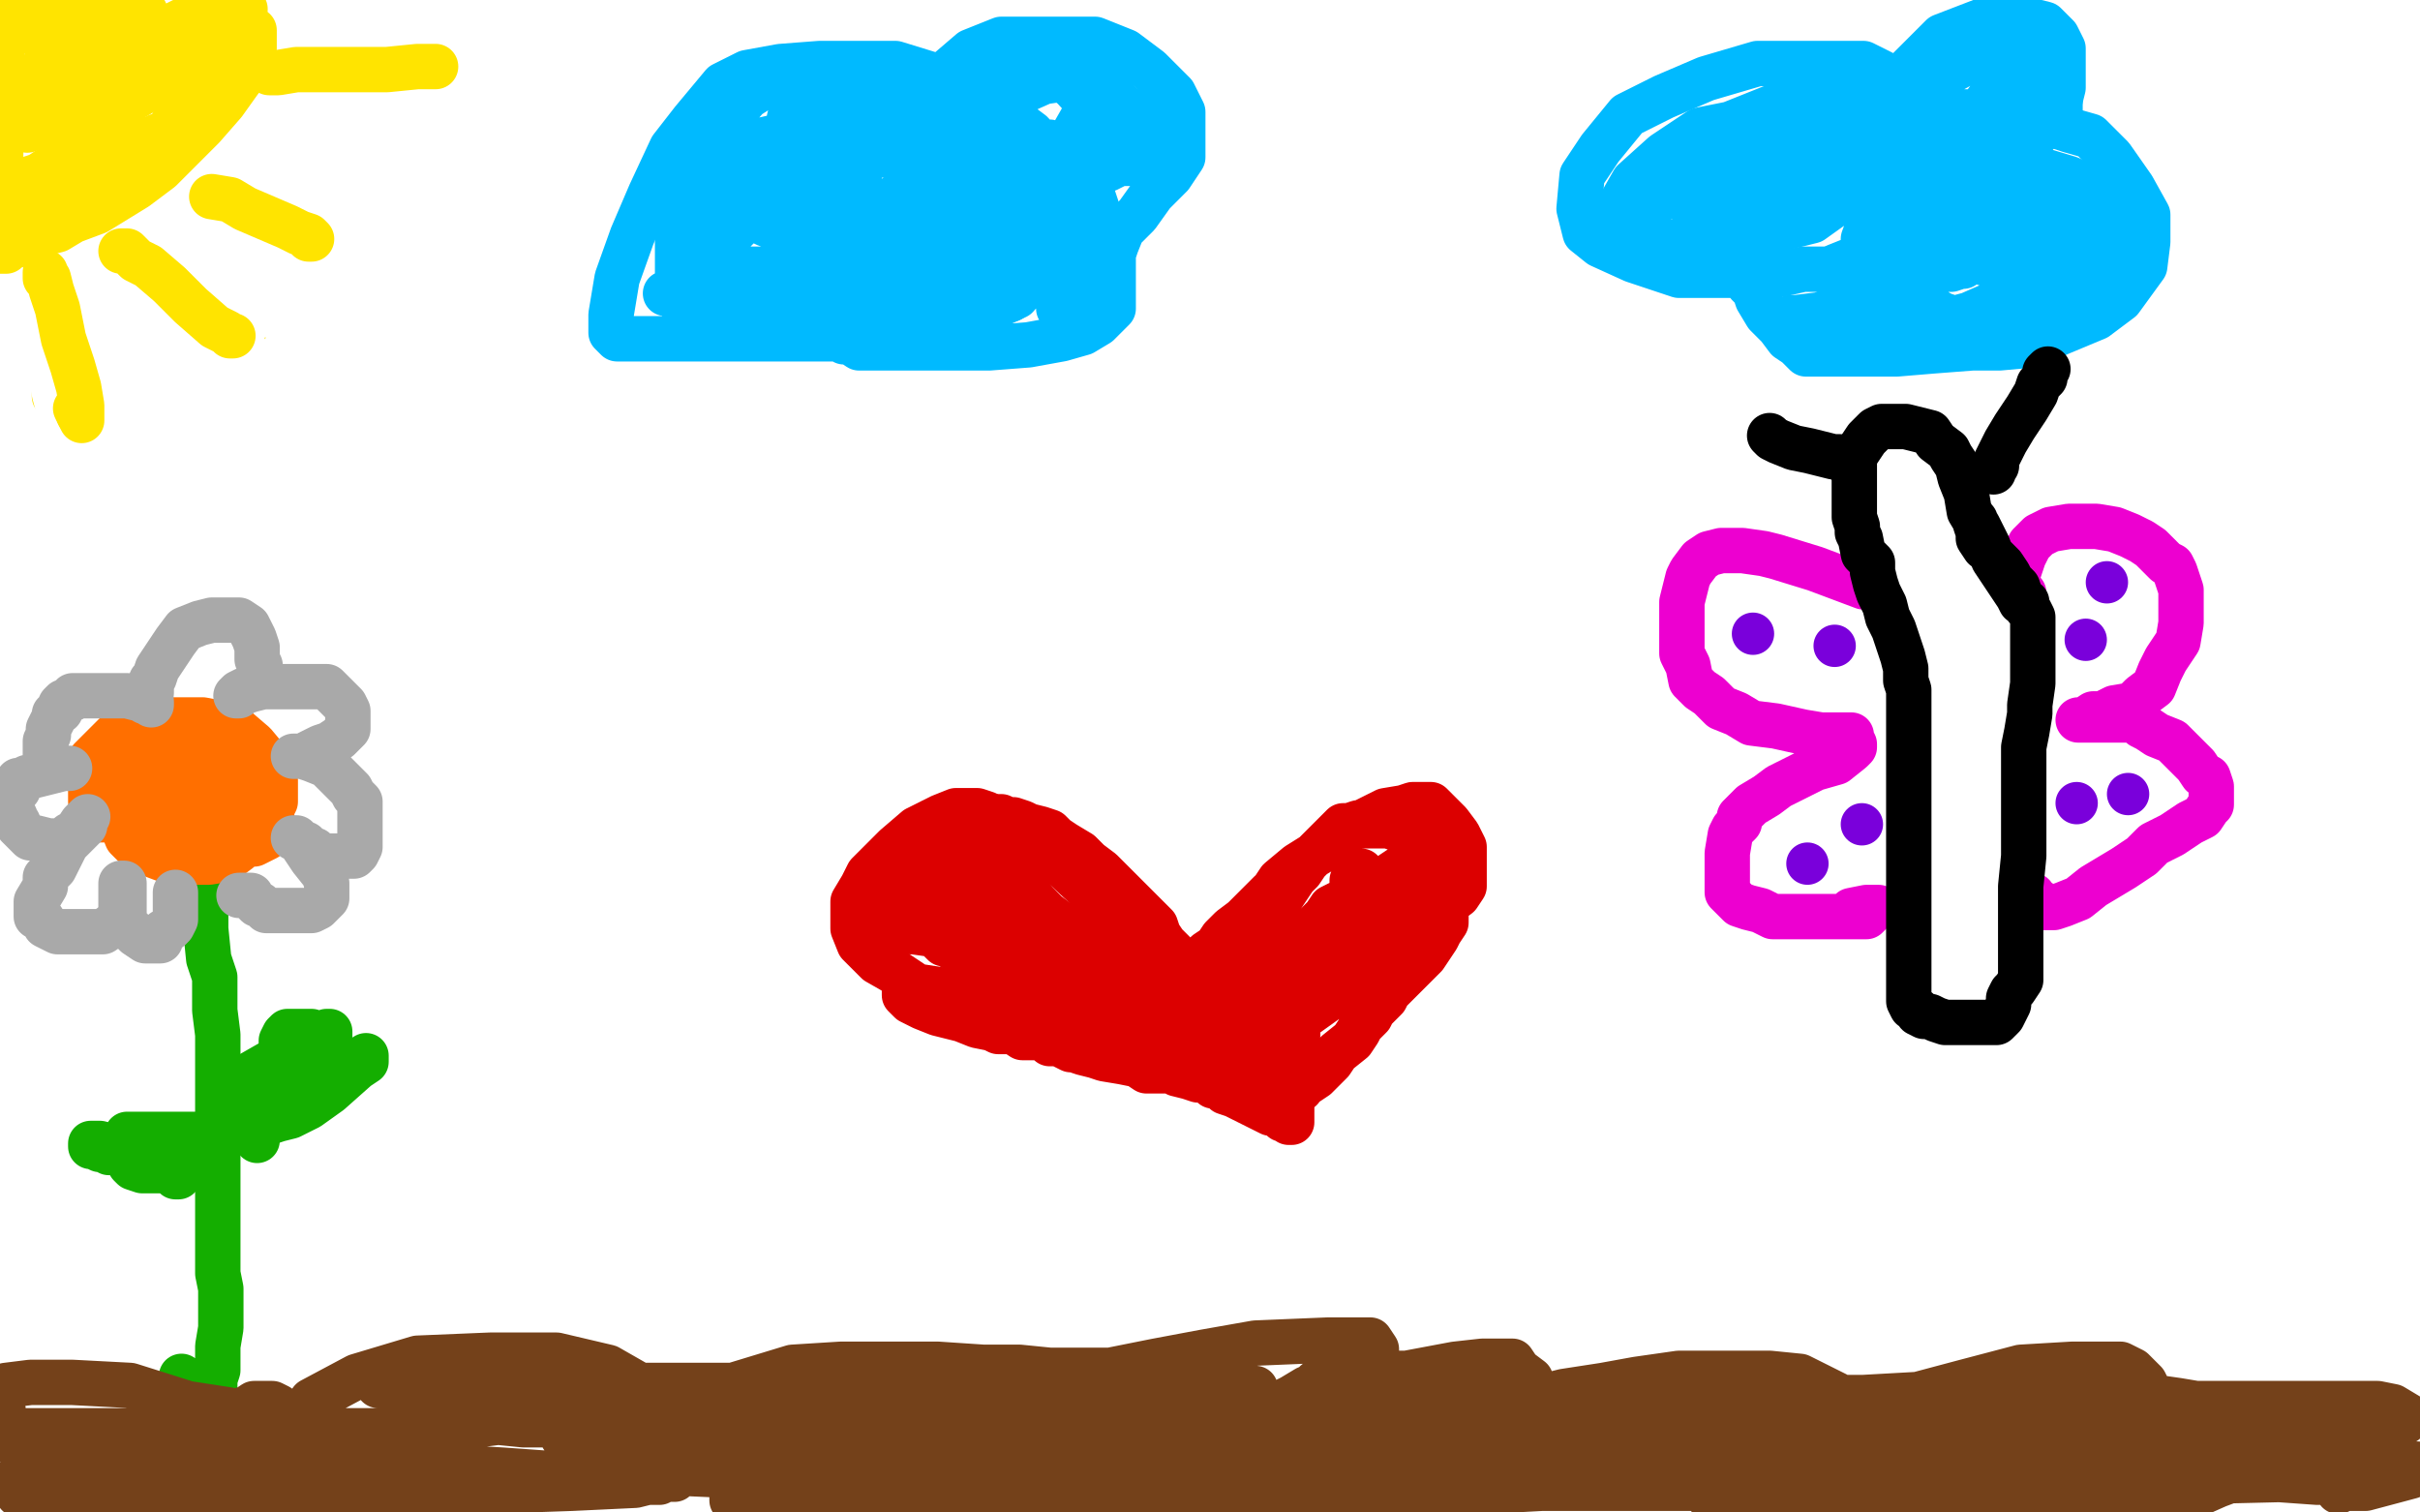 <?xml version="1.0" standalone="no"?>
<!DOCTYPE svg PUBLIC "-//W3C//DTD SVG 1.1//EN"
"http://www.w3.org/Graphics/SVG/1.1/DTD/svg11.dtd">

<svg width="800" height="500" version="1.1" xmlns="http://www.w3.org/2000/svg" xmlns:xlink="http://www.w3.org/1999/xlink" style="stroke-antialiasing: false"><desc>This SVG has been created on https://colorillo.com/</desc><rect x='0' y='0' width='800' height='500' style='fill: rgb(255,255,255); stroke-width:0' /><polyline points="73,9 74,10 74,10 75,12 75,12 76,15 76,15 77,20 77,20 78,26 78,26 79,32 79,32 79,38 79,38 78,45 78,45 76,54 72,62 69,68 66,70 63,73 60,74 56,76 53,78 47,81 41,82 35,84 31,84 25,84 22,85 21,85 19,85 18,85 16,85 15,85 14,85 13,85 12,85 11,85 7,85 5,85 2,85" style="fill: none; stroke: #ffe400; stroke-width: 15; stroke-linejoin: round; stroke-linecap: round; stroke-antialiasing: false; stroke-antialias: 0; opacity: 1.0"/>
<polyline points="19,77 19,76 19,76 19,75 19,75 19,74 19,74 18,74 18,74 16,72 16,72 14,70 14,70 12,67 12,67 9,63 5,56 3,44 3,37 3,29 3,22 4,17 6,13 9,10 13,6 15,5 20,5 24,5 32,5 41,5 48,6 54,8 58,8 60,11 61,12 62,14 64,19 64,25 63,32 60,43 57,47 53,51 48,55 42,57 36,59 30,59 26,59 23,59 20,59 17,56 11,50 6,44 4,38 4,34 5,30 13,26 24,24 38,23 52,23 63,25 69,30 77,40 80,50 81,63 81,71 81,79 78,84 74,87 69,88 62,88 50,86 40,81 30,74 19,66 12,59 7,55 7,52 7,49 7,46 11,43 19,41 27,41 35,41 46,44 51,47 53,49 53,53 53,56 53,62 48,66 42,72 38,72 33,72 29,72 25,70 19,64 14,59 13,55 13,51 15,46 24,43 35,40 46,40 54,40 56,40 57,46 57,51 55,57 50,61 42,65 35,67 26,67 21,67 16,67 13,65 10,62 7,56 6,51 8,46 17,40 30,35 42,35 52,35 57,37 58,38 59,42 59,45 55,48 47,49 41,49 36,49 33,49 31,48 30,47 30,44 30,39 32,35 34,32 35,32 35,31 36,31" style="fill: none; stroke: #ffe400; stroke-width: 15; stroke-linejoin: round; stroke-linecap: round; stroke-antialiasing: false; stroke-antialias: 0; opacity: 1.0"/>
<polyline points="28,66 28,67 28,67 28,70 28,70 28,75 28,75 28,81 28,81 28,90 28,90 26,100 26,100 22,110 22,110 20,119 19,123 19,127 19,130 19,131 18,131 18,130" style="fill: none; stroke: #ffe400; stroke-width: 15; stroke-linejoin: round; stroke-linecap: round; stroke-antialiasing: false; stroke-antialias: 0; opacity: 1.0"/>
<polyline points="57,92 58,92 58,92 60,93 60,93 63,95 63,95 68,97 68,97 75,102 75,102 82,104 82,104 89,108 89,108 93,109 94,109 94,108 93,108 93,107 91,106 90,105" style="fill: none; stroke: #ffe400; stroke-width: 15; stroke-linejoin: round; stroke-linecap: round; stroke-antialiasing: false; stroke-antialias: 0; opacity: 1.0"/>
<polyline points="83,62 86,63 86,63 92,66 92,66 97,66 97,66 102,67 102,67 106,67 106,67 111,67 111,67 114,67 114,67 116,67 118,67 119,67 118,67 117,67 115,66" style="fill: none; stroke: #ffe400; stroke-width: 15; stroke-linejoin: round; stroke-linecap: round; stroke-antialiasing: false; stroke-antialias: 0; opacity: 1.0"/>
<polyline points="82,30 83,30 83,30 86,30 86,30 88,30 88,30 91,30 91,30 95,31 95,31 100,31 100,31 104,31 104,31 110,31 114,30 117,29 118,29 118,28 119,27 119,26" style="fill: none; stroke: #ffe400; stroke-width: 15; stroke-linejoin: round; stroke-linecap: round; stroke-antialiasing: false; stroke-antialias: 0; opacity: 1.0"/>
<polyline points="88,13 89,13 89,13 90,11 90,11 92,10 92,10 94,7 94,7 99,3 99,3 103,0 103,0" style="fill: none; stroke: #ffe400; stroke-width: 15; stroke-linejoin: round; stroke-linecap: round; stroke-antialiasing: false; stroke-antialias: 0; opacity: 1.0"/>
<polyline points="53,66 51,67 51,67 51,72 51,72 49,78 49,78 48,86 48,86 48,93 48,93 48,99 48,99 48,103 48,103 48,105 48,107 49,109 49,110 50,111 50,113 50,114 50,116 50,118 50,119 50,121 50,122" style="fill: none; stroke: #ffe400; stroke-width: 15; stroke-linejoin: round; stroke-linecap: round; stroke-antialiasing: false; stroke-antialias: 0; opacity: 1.0"/>
<polyline points="336,98 323,104 323,104 310,109 310,109 296,111 296,111 280,112 280,112 251,112 251,112 228,112 228,112 212,112 212,112 204,112 202,110 202,104 204,92 209,78 215,64 222,49 229,40 239,28 247,24 258,22 271,21 283,21 296,21 309,25 320,29 324,35 327,42 327,46 326,48 325,49 324,49 323,49 322,49 319,49 316,45 314,43 312,38 312,32 314,23 321,17 331,13 343,13 354,13 362,13 372,17 380,23 384,27 388,31 391,37 391,42 391,52 387,58 381,64 376,71 371,76 369,81 368,84 368,86 368,89 368,90 368,94 368,99 368,102 366,104 363,107 358,110 351,112 340,114 327,115 316,115 310,115 303,115 292,115 287,115 284,115 281,113 279,113 276,111 273,109 269,106 267,103 265,98 264,95 263,92 263,91 262,92 261,93 259,94" style="fill: none; stroke: #00baff; stroke-width: 15; stroke-linejoin: round; stroke-linecap: round; stroke-antialiasing: false; stroke-antialias: 0; opacity: 1.0"/>
<polyline points="604,89 601,89 601,89 596,89 596,89 587,91 587,91 572,91 572,91 555,91 555,91 540,86 540,86 529,81 529,81 524,77 522,69 523,58 529,49 538,38 550,32 564,26 581,21 596,21 608,21 616,21 622,24 624,27 625,31 625,34 625,32 626,30 629,25 635,19 642,12 655,7 667,7 672,7 676,8 680,12 682,16 682,22 682,29 681,33 677,36 674,39 674,40 677,40 678,41 684,43 691,45 698,52 705,62 710,71 710,80 709,88 701,99 693,105 681,110 672,114 661,115 652,115 639,116 627,117 619,117 612,117 605,117 602,117 601,117 599,117 597,117 594,114 591,112 588,108 584,104 581,99 580,96 578,94 578,93 579,93 581,93" style="fill: none; stroke: #00baff; stroke-width: 15; stroke-linejoin: round; stroke-linecap: round; stroke-antialiasing: false; stroke-antialias: 0; opacity: 1.0"/>
<polyline points="94,138 94,137 94,137 94,136 94,136 94,135 94,135 94,133 94,133 94,131 94,131 94,129 94,129 96,123 96,123 99,116 103,105 108,95 114,88 121,81 129,74 131,72 132,72 132,74 130,76 125,82 115,94 105,107 91,119 73,130 67,132 65,132 65,130 65,128 65,125 66,118 69,109 71,102 73,98 75,96 76,95 77,96 78,97 78,100 79,103 79,106 80,111 80,116 80,122 80,127 80,128 80,130 81,130 83,129 84,128 87,126 91,121 94,117 95,114 96,108 97,105 97,101 97,100 97,98 96,98 95,98 89,102 84,105 77,108 71,109 68,109 67,109 67,108 67,106 67,100 70,93 80,80 116,56 154,37 183,24 201,17 206,14 204,15 201,17 196,21 181,31 163,42 142,54 122,64 104,74 98,76 97,76 98,73 101,67 107,57 116,41 121,32 124,25 120,30 110,40 93,58 72,79 50,93 34,102 25,103 24,103 24,98 34,78 46,57 66,32 85,14 111,0 105,24 86,78 68,106 53,119 45,124 43,124 43,123 43,113 43,93 44,69 55,38 77,0 92,0 88,24 85,50 73,73 60,88 52,93 50,94 49,89 48,83 48,67 48,48 51,25 57,4 54,10 50,52 40,81 28,97 18,106 13,109 12,109 9,103 8,96 0,80 1,19 9,45 14,68 19,90 19,97 19,99 18,98 13,89 6,72 1,14 12,35 27,85 41,136 48,175 49,199 49,207 49,208 49,203 49,195 47,170 43,138 38,100 36,65 34,40 34,21 34,9 34,2 34,1 34,2 34,5 34,20 34,42 36,72 36,96 34,112 32,120 29,122 27,122 25,119 19,108 13,87 7,62 5,32 5,10 18,5 23,38 27,75 29,110 29,132 26,146 23,152 22,145 18,130 12,97 12,73 12,53 12,38 14,26 17,18 18,14 20,12 21,12 22,12 25,12 33,12 39,12 45,12 50,11 52,11 54,11 56,17 57,24 57,32 57,40 57,46 56,51 54,54 53,56 52,58 51,58 51,57 51,51 50,41 49,26 49,10 50,17 54,54 54,82 56,113 56,131 57,144 58,146 61,143 63,128 64,111 67,89 77,58 81,41 84,31 84,27 84,26 83,27 82,28 81,32 79,40 76,49 75,57 73,62 70,65 70,66 69,66 69,65 69,60 69,54 69,49 69,48 63,60 58,71 54,79 53,82 52,82 52,81 52,79 52,74 53,64 58,52 68,40 81,30 98,24 115,20 126,16 134,14 136,14 137,16 137,18 137,19 133,20 128,21 121,21 113,21 105,19 99,19 96,17 95,16 92,14 89,11 86,7 80,2 77,0 23,0 23,1 23,5 26,7 33,11 45,13 59,15 69,16 73,16 74,16 71,16 67,16 56,14 41,14 27,14 17,14 10,15 8,18 5,24 0,32" style="fill: none; stroke: #ffffff; stroke-width: 15; stroke-linejoin: round; stroke-linecap: round; stroke-antialiasing: false; stroke-antialias: 0; opacity: 1.0"/>
<polyline points="84,10 84,11 84,11 84,12 84,12 84,13 84,13 84,16 84,16 83,18 83,18 82,23 82,23 79,27 79,27 74,34 67,42 60,49 53,56 45,62 32,70 24,73 19,76 15,77 11,79 8,79 6,81 4,81 2,83 0,83" style="fill: none; stroke: #ffe400; stroke-width: 15; stroke-linejoin: round; stroke-linecap: round; stroke-antialiasing: false; stroke-antialias: 0; opacity: 1.0"/>
<polyline points="15,90 15,92 15,92 16,92 16,92 17,96 17,96 19,102 19,102 21,112 21,112 24,121 24,121 26,128 26,128 27,134 27,134 27,138 27,139 26,137" style="fill: none; stroke: #ffe400; stroke-width: 15; stroke-linejoin: round; stroke-linecap: round; stroke-antialiasing: false; stroke-antialias: 0; opacity: 1.0"/>
<polyline points="26,137 25,135" style="fill: none; stroke: #ffe400; stroke-width: 15; stroke-linejoin: round; stroke-linecap: round; stroke-antialiasing: false; stroke-antialias: 0; opacity: 1.0"/>
<polyline points="40,83 42,83 42,83 45,86 45,86 49,88 49,88 56,94 56,94 63,101 63,101 71,108 71,108 75,110 75,110 76,111 77,111 76,111" style="fill: none; stroke: #ffe400; stroke-width: 15; stroke-linejoin: round; stroke-linecap: round; stroke-antialiasing: false; stroke-antialias: 0; opacity: 1.0"/>
<polyline points="70,65 76,66 76,66 81,69 81,69 88,72 88,72 95,75 95,75 99,77 99,77 102,78 102,78 103,79 103,79 102,79" style="fill: none; stroke: #ffe400; stroke-width: 15; stroke-linejoin: round; stroke-linecap: round; stroke-antialiasing: false; stroke-antialias: 0; opacity: 1.0"/>
<polyline points="89,24 91,24 91,24 92,24 92,24 98,23 98,23 107,23 107,23 117,23 117,23 128,23 128,23 138,22 138,22 143,22 144,22 143,22" style="fill: none; stroke: #ffe400; stroke-width: 15; stroke-linejoin: round; stroke-linecap: round; stroke-antialiasing: false; stroke-antialias: 0; opacity: 1.0"/>
<polyline points="73,9 74,8 74,8 76,6 76,6 77,5 77,5 77,6 75,8 74,9 65,16 59,19 52,25 48,30 43,33 39,36 37,38 35,40 32,42 30,44 29,46 27,48 25,50 24,50 22,52 21,53 19,54 16,56 13,58 10,59 8,61 6,62 3,63 2,63 2,64 1,64 0,64 0,65 1,2 2,2 3,1 7,0 10,0 14,0 18,0 19,0 20,0 20,1 20,2 20,3 19,3" style="fill: none; stroke: #ffe400; stroke-width: 15; stroke-linejoin: round; stroke-linecap: round; stroke-antialiasing: false; stroke-antialias: 0; opacity: 1.0"/>
<polyline points="31,14 28,16 28,16 26,19 26,19 26,20 26,20 25,20 25,20 25,21 25,21 25,22 25,22 24,22 24,22 24,23 25,23 30,21 40,16 56,9 70,2 81,3 74,12 59,22 34,35 20,41 11,42 9,43 9,42 9,37 11,31 13,25 15,21 17,18 18,18 19,19 20,24 20,30 20,33 19,36 18,37 17,37 19,31 21,24 26,13 30,6 35,2 37,0 37,1 38,4 38,7 36,10 32,12 27,14 22,14 18,14 17,14 17,13 17,10 27,6 39,4 46,4 48,4 47,5 46,5 43,6 36,8 26,11 16,13 14,13 14,12 17,12 22,10 29,9 35,9 36,9 37,9 37,12 37,15 36,20 33,25 31,30 28,33 26,37 25,39 24,39 24,40 26,38 33,36 43,30 57,26 65,23 70,22 70,21 70,22 69,23 67,27 64,30 61,34 59,38 57,41 56,43 55,44 54,45 52,45 52,46 51,46 50,46 49,46 49,47 47,47 46,47 44,47 44,48 42,48 41,48 40,49 38,50 37,51 36,51 35,52 33,53 33,54 32,55 31,55 29,56 29,57 28,57 28,58 27,58 25,59 24,59 22,60 21,61 19,62 18,62 17,63 15,65 12,66 11,67 9,68 8,69 7,71 6,71 5,72 4,73 4,74 3,74 2,72" style="fill: none; stroke: #ffe400; stroke-width: 15; stroke-linejoin: round; stroke-linecap: round; stroke-antialiasing: false; stroke-antialias: 0; opacity: 1.0"/>
<polyline points="220,97 222,97 222,97 223,96 223,96 225,96 225,96 226,94 227,92 230,86 233,78 239,67 243,59 250,52 258,48 266,46 269,46 271,46 274,49 274,55 274,64 270,73 263,84 254,92 243,98 234,102 229,102 226,102 224,98 224,91 224,83 224,72 228,60 236,53 249,47 262,44 272,44 278,45 281,49 284,58 284,64 281,70 277,73 272,76 267,77 261,77 253,74 246,70 243,65 241,57 241,39 247,32 258,25 269,22 281,22 290,22 296,25 301,31 303,40 303,48 303,56 299,63 289,70 283,71 277,71 273,71 270,70 269,67 268,63 268,56 274,50 284,47 299,46 315,48 322,55 325,61 325,68 323,77 316,83 307,85 299,86 290,86 279,82 269,75 267,70 267,64 270,58 278,54 292,51 308,51 323,52 335,59 339,64 340,69 334,78 322,83 305,86 287,87 270,87 261,87 260,87 260,84 260,78 265,70 274,60 290,51 314,41 328,41 337,41 341,44 346,50 348,57 349,63 347,69 343,72 336,73 328,73 320,73 314,68 313,62 313,52 314,39 322,29 329,23 334,21 340,20 347,22 355,29 365,40 368,44 369,48 368,51 366,53 359,53 347,53 337,52 331,51 328,48 327,44 329,36 336,31 345,27 352,26 359,26 363,26 367,30 368,35 369,43 369,50 364,57 357,64 345,68 339,68 338,67 338,64 338,61 338,55 342,49 345,47 347,47 350,48 355,54 360,61 364,73 364,79 362,84 357,89 351,92 344,93 340,93 335,93 331,91 328,88 328,85 329,81 333,78 340,77 346,77 347,77 347,79 347,82 342,85 337,90 328,92 304,92 289,92 281,92 277,92 276,92 276,91 279,89 286,86 293,86 300,86 301,86 301,87 301,88 300,88 299,87 299,82 299,76 300,70 304,66 307,65 316,66 320,69 322,72 322,74 320,76 315,77 307,78 293,75 276,68 265,58 260,49 260,44 261,39 266,36 275,35 284,35 293,35 298,36 301,37 304,38 305,38 303,40 295,44 283,50 270,54 261,62 251,69 244,75 238,81 234,86 233,88 232,90 232,89 234,89 237,89 251,89 269,89 288,89 305,90 317,90 322,90 323,90 325,92 326,92 324,92 321,92 307,92 287,92 260,92 243,92 233,92 231,92 231,94 232,95 235,97 241,99 250,100 264,102 276,102 290,102 302,102 308,101 311,100 312,99 314,99 317,99 320,99 325,99 326,99 327,99 328,99 330,99 332,99 334,99 338,96 340,94 342,90 345,87 345,83 347,80 348,74 349,70 353,67 355,64 358,61 363,57 366,56 370,54 374,54 379,53 384,53 386,53 387,52 387,51 387,49 387,47 382,41 378,39 374,37 371,35 368,32 365,30 363,30 362,29 362,30 362,32 359,37 355,44 350,52 347,58 345,62 345,65 345,67 348,71 349,73 350,75 350,76 351,78 352,80 354,84 354,86 354,90 354,92 354,94 354,95 354,96 354,97 354,98 352,100 352,101 351,101 351,102 350,102" style="fill: none; stroke: #00baff; stroke-width: 15; stroke-linejoin: round; stroke-linecap: round; stroke-antialiasing: false; stroke-antialias: 0; opacity: 1.0"/>
<polyline points="613,52 613,55 613,55 607,62 607,62 597,69 597,69 582,75 582,75 567,78 567,78 553,80 553,80 547,80 547,80 545,80 545,74 545,68 554,58 570,49 587,42 604,38 618,38 625,39 627,41 627,48 620,58 599,73 579,78 561,80 546,80 538,80 535,80 535,78 535,75 536,67 540,60 550,51 562,43 582,39 592,39 597,40 598,43 598,48 592,54 584,60 574,63 565,65 557,65 554,65 553,62 552,57 556,54 562,48 572,41 587,35 601,32 613,32 618,32 619,32 619,35 608,45 595,53 581,59 572,61 570,62 572,61 576,60 581,59 600,59 624,58 644,60 658,64 659,66 657,70 651,78 643,84 637,86 630,87 625,87 619,86 616,84 616,79 620,68 627,57 638,47 652,38 666,34 677,32 681,32 681,34 681,37 677,40 670,48 656,54 651,55 649,55 649,54 649,51 651,45 655,36 661,28 665,23 667,21 668,21 669,21 671,26 671,31 671,36 665,41 656,45 640,49 627,49 619,49 617,47 617,42 624,35 632,30 642,25 651,20 657,18 659,18 660,19 662,23 664,27 666,31 666,36 666,38 663,40 662,40 661,40 661,37 661,34 661,31 661,30 661,32 658,41 644,60 632,73 620,81 612,86 607,88 607,89 608,90 609,90 613,90 618,90 627,90 639,89 645,89 648,88 649,88 648,88 645,88 638,91 626,96 611,100 602,104 594,105 592,105 592,106 592,107 594,107 600,108 610,108 636,108 651,104 667,97 678,91 683,86 686,82 687,79 687,76 688,74 688,73 688,71 689,69 689,67 689,65 688,63 684,60 677,57 671,55 666,53 665,53 666,53 670,54 674,56 684,59 693,63 697,66 699,67 699,69 699,73 699,79 697,84 692,90 687,94 679,100 670,103 661,105 654,106 648,106 642,104 635,100 634,97 634,95 636,90 644,87 656,83 671,81 686,80 697,79 699,79 691,81 683,83 672,87 664,87 659,87 656,87 656,85 655,83 655,80 655,74 659,70 671,64 678,62 683,62 684,62 685,64 685,67 682,70 674,74 663,74 647,74 634,74 623,71 623,68 622,63 622,56 625,50 632,45 640,39 645,37 650,37 655,37 658,41 662,49 662,53 662,55 661,56 657,57 652,58 649,58 648,58 647,58 646,58 644,58 641,58" style="fill: none; stroke: #00baff; stroke-width: 15; stroke-linejoin: round; stroke-linecap: round; stroke-antialiasing: false; stroke-antialias: 0; opacity: 1.0"/>
<polyline points="68,296 68,299 68,299 68,307 68,307 69,317 69,317 71,323 71,323 71,334 71,334 72,342 72,342 72,349 72,349 72,362 72,377 72,387 72,396 72,406 72,411 72,417 72,421 73,426 73,429 73,433 73,436 73,439 72,445 72,450 72,453 71,456 71,459 70,462 70,463 70,464 70,465 70,466 70,467 70,468 69,466 65,461 60,455" style="fill: none; stroke: #14ae00; stroke-width: 15; stroke-linejoin: round; stroke-linecap: round; stroke-antialiasing: false; stroke-antialias: 0; opacity: 1.0"/>
<polyline points="41,244 42,247 42,247 43,252 43,252 44,255 44,255 45,259 45,259 45,264 45,264 45,268 45,268 44,268 43,271 41,271 37,271 35,271 32,271 31,269 30,265 30,259 30,251 40,241 54,238 67,238 77,240 84,246 89,252 91,258 91,265 89,269 87,273 84,277 82,278 77,279 72,279 68,278 63,275 59,269 56,263 56,259 57,257 61,257 68,256 74,256 85,262 89,266 90,271 88,275 84,278 78,278 71,278 65,278 59,276 55,272 51,267 51,266 53,264 59,263 71,263 81,264 86,267 89,270 89,274 88,277 84,279 76,279 65,279 58,279 53,276 48,270 46,264 45,257 46,252 49,249 56,248 62,248 66,248 76,257 79,262 81,269 81,276 79,281 75,284 69,285 62,285 54,284 46,281 42,277 40,272 41,262 48,259 56,257 61,257 64,258 65,259 66,260 66,261 66,262 65,262" style="fill: none; stroke: #ff6f00; stroke-width: 15; stroke-linejoin: round; stroke-linecap: round; stroke-antialiasing: false; stroke-antialias: 0; opacity: 1.0"/>
<polyline points="48,226 48,225 48,225 48,223 48,223 48,222 48,222 48,218 48,218 50,211 50,211 53,206 53,206 58,200 58,200 65,197 65,197 69,194 75,192 80,192 88,192 94,192 97,192 100,193 102,194 104,195 105,196 107,198 108,201 109,204 109,206 109,209 109,211 109,215 106,217 105,218 102,220 100,222 99,223 98,223 97,223 94,225 92,225 91,225 90,225" style="fill: none; stroke: #ffffff; stroke-width: 15; stroke-linejoin: round; stroke-linecap: round; stroke-antialiasing: false; stroke-antialias: 0; opacity: 1.0"/>
<polyline points="50,229 50,228 50,228 50,227 50,227 50,225 50,225 51,224 51,224 52,221 52,221 54,218 54,218 58,212 58,212 61,208 66,206 70,205 74,205 77,205 79,205 82,207 83,209 84,211 85,214 85,218 86,220 86,223 86,225 84,227 81,228 79,229 78,230 79,230 80,229 83,228 87,227 93,227 99,227 103,227 106,227 107,227 108,227 109,228 111,230 114,233 115,235 115,236 115,239 115,241 112,244 109,246 106,247 102,249 101,250 100,250 99,250 97,250 98,250 99,250 100,250 103,251 108,253 110,255 114,259 116,261 117,263 118,264 119,265 119,267 119,270 119,273 119,276 119,280 118,282 117,283 116,283 113,283 109,283 107,283 105,282 104,281 102,281 101,279 100,279 99,278 98,277 97,277 98,277 99,278 101,281 103,284 107,289 108,292 108,294 108,295 108,297 107,298 105,300 103,301 101,301 100,301 97,301 94,301 92,301 90,301 89,301 88,301 86,299 85,299 84,298 83,297 83,296 82,296 80,296 79,296" style="fill: none; stroke: #a9a9a9; stroke-width: 15; stroke-linejoin: round; stroke-linecap: round; stroke-antialiasing: false; stroke-antialias: 0; opacity: 1.0"/>
<polyline points="50,233 50,232 50,232 48,232 48,232 48,231 48,231 46,231 46,231 42,230 42,230 39,230 39,230 34,230 34,230 29,230 27,230 26,230 25,230 24,230 24,231 23,231 22,232 21,232 20,233 20,234 20,235 18,236 18,237 17,239 16,241 16,242 16,243 15,245 15,248 15,250 15,251 15,252 15,253 16,254 17,254 18,254 20,254 21,254 22,254 23,254 22,254 21,254 17,255 13,256 9,257 7,258 6,258 6,259 6,260 6,261 5,262 4,263 4,266 4,267 4,268 5,270 5,271 6,272 6,273 7,274 8,275 10,277 12,277 16,278 19,278 21,278 22,278 22,277 23,277 23,276 25,275 27,272 28,271 29,270 28,271 28,273 26,275 22,279 20,283 18,287 15,290 15,293 12,298 12,301 12,303 13,303 14,304 15,306 17,307 19,308 21,308 24,308 27,308 29,308 34,308 37,306 39,304 41,302 41,297 41,295 41,293 41,292 40,292 40,293 40,294 40,295 40,297 40,299 40,303 41,305 43,307 45,309 48,311 50,311 51,311 52,311 53,311 54,308 56,307 57,306 58,304 58,301 58,299 58,298 58,297 58,296 58,295" style="fill: none; stroke: #a9a9a9; stroke-width: 15; stroke-linejoin: round; stroke-linecap: round; stroke-antialiasing: false; stroke-antialias: 0; opacity: 1.0"/>
<polyline points="81,370 81,371 81,371 82,371 82,371 84,371 84,371 93,365 93,365 101,362 111,356 116,353 120,350 121,350 121,349 121,351 118,353 109,361 102,366 96,369 92,370 89,371 88,371 87,371 86,371 85,371 85,370 84,369 84,370 83,370 83,371 82,371 82,372 80,372 80,373 79,374 77,374 76,375 75,375 74,375 73,375 72,375 71,375 69,375 64,375 58,375 52,375 48,375 45,375 44,375 43,375 42,375 42,376 42,377 42,378 42,379 42,380 42,382 43,385 44,386 47,387 52,387 55,387 57,387 56,387 54,386 47,384 42,383 39,381 37,381 36,381 35,380 34,380 33,380 31,379 30,379 30,378 32,378 33,378 37,379 43,381 52,385 58,386 59,386 59,387 59,388 59,389 58,389" style="fill: none; stroke: #14ae00; stroke-width: 15; stroke-linejoin: round; stroke-linecap: round; stroke-antialiasing: false; stroke-antialias: 0; opacity: 1.0"/>
<polyline points="85,377 85,376 85,376 85,375 85,375 85,374 85,374 85,373 85,373 85,372 85,372 87,364 87,364 89,358 89,358 91,353 93,349 93,347 93,344 94,342 95,341 96,341 97,341 101,341 102,341 103,341 103,342 103,344 101,346 96,351 90,354 85,357 82,358 81,358 81,357 83,355 90,351 99,345 107,342 108,341 109,341 109,343 109,344 109,345 109,347 108,347 108,349 106,350 107,350 109,349 110,349 111,349 111,348 110,348" style="fill: none; stroke: #14ae00; stroke-width: 15; stroke-linejoin: round; stroke-linecap: round; stroke-antialiasing: false; stroke-antialias: 0; opacity: 1.0"/>
<polyline points="1,466 0,466 0,466 2,458 10,457 24,457 43,458 62,464 75,466 80,467 80,468 80,467 80,466 81,466 84,464 86,464 88,464 90,464 92,465 95,470 95,471 96,471 99,469 103,463 118,455 138,449 162,448 184,448 201,452 215,460 218,465 218,468 219,468 220,468 222,468 229,464 239,459 262,452 278,451 294,451 310,451 325,452 337,452 347,453 355,453 367,453 382,450 398,447 415,444 439,443 449,443 453,443 455,446 455,448 455,450 455,452 456,453 458,453 460,454 465,454 481,451 490,450 496,450 500,450 502,453 506,456 507,459 508,460 510,461 513,461 517,460 530,458 541,456 555,454 571,454 585,454 595,455 603,459 605,460 607,461 608,462 611,462 616,462 634,461 649,457 668,452 685,451 697,451 701,451 705,453 709,457 711,461 713,462 720,463 726,464 736,464 747,464 762,464 771,464 781,464 786,464 791,465 796,468 784,476 774,476 763,477 750,477 738,478 728,478 720,478 713,478 707,478 702,478 697,478 691,478 683,478 675,478 667,478 657,478 649,478 642,478 634,478 624,478 609,478 593,478 576,479 554,481 538,481 525,481 509,481 492,481 475,481 457,481 438,481 419,480 401,479 384,477 350,474 327,473 307,473 287,473 268,472 249,471 234,471 218,471 206,470 194,470 176,470 166,470 158,471 152,472 146,472 140,473 134,473 127,473 119,473 110,473 101,473 86,473 75,473 67,473 58,473 51,473 44,473 36,473 28,473 20,473 14,473 7,473 1,473 9,482 31,482 57,482 84,482 103,482 120,482 134,483 149,485 166,486 194,488 211,488 221,488 223,488 223,489 219,489 204,489 177,489 133,489 90,489 49,489 13,489 5,489 59,489 108,489 149,489 182,489 201,489 211,489 218,489 218,490 214,490 210,491 189,492 160,493 121,495 110,495 109,495 111,495 127,494 157,492 201,486 246,483 273,478 282,477 283,477 277,476 261,476 237,476 213,476 196,476 187,475 186,475 186,474 186,473 186,472 187,471 186,471 183,471 173,471 163,470 156,470 154,470 160,468 175,465 195,460 208,458 210,458 209,458 206,458 202,458 188,458 169,458 147,458 128,458 125,458 127,458 134,458 142,458 171,458 214,458 267,458 340,458 381,458 404,459 415,459 408,459 393,459 370,461 337,463 311,466 285,468 282,468 284,468 289,468 297,468 324,468 370,466 420,465 464,465 494,463 508,463 512,463 511,466 498,470 475,473 434,476 390,477 348,478 328,478 325,478 328,478 336,478 344,478 377,478 393,478 396,478 396,479 383,481 356,482 314,482 273,482 248,483 235,483 248,483 269,483 309,483 362,481 407,480 435,479 445,478 442,478 432,478 363,478 302,481 263,488 245,494 242,495 242,496 251,496 275,499 315,499 388,499 473,494 583,488 700,474 739,468 746,466 745,466 714,466 638,466 554,467 471,474 425,479 415,480 422,480 436,480 458,477 485,477 514,476 535,475 542,473 541,473 538,473 532,473 519,475 509,480 504,482 505,482 509,482 518,482 537,482 563,482 586,479 600,478 598,478 587,478 569,478 495,478 444,478 407,478 390,478 389,478 389,477 390,477 391,476 394,475 403,474 414,473 427,472 430,472 430,471 428,470 425,468 420,468 420,467 420,466 421,465 427,462 432,459 434,459 435,458 435,457 436,457 438,455 440,454 442,454 443,454 445,454 447,456 448,457 449,459 446,464 423,473 402,479 381,487 366,492 362,493 363,493 366,492 379,491 417,489 458,489 510,489 573,487 650,482 710,474 755,471 784,470 795,470 784,475 760,479 708,486 658,495 711,499 717,497 724,495 733,491 741,488 750,488 755,488 758,488 757,488 754,488 749,488 747,488 747,489 752,489 766,490 786,490 797,488 782,492 775,492 773,493 775,491 778,491 788,486 796,484 799,484 787,487 758,489 716,490 684,496 665,499 699,499 703,499 694,499 676,499 647,498 607,496 580,496 565,495 566,495 572,494 580,494 598,494 622,494 647,493 666,493 675,492 663,492 617,492 567,492 518,492 481,492 467,492 465,492 466,492 469,492 480,492 493,490 501,489 503,489 502,489 492,488 473,488 448,488 423,488 399,488 381,488 373,488 374,488 371,488 366,488 351,488 325,488 292,488 268,488 247,488 225,487 219,487 214,487 207,487 199,488 188,490 174,491 161,492 147,493 134,493 121,493 105,493 96,493 83,493 73,493 62,493 51,493 40,493 32,493 21,493 12,491 5,491 6,494 28,498" style="fill: none; stroke: #74411a; stroke-width: 15; stroke-linejoin: round; stroke-linecap: round; stroke-antialiasing: false; stroke-antialias: 0; opacity: 1.0"/>
<polyline points="412,347 411,346 411,346 410,345 410,345 408,342 408,342 404,337 404,337 398,330 398,330 390,322 390,322 375,308 375,308 350,285 336,276 329,271 326,269 323,268 322,268 320,268 316,268 311,270 303,274 296,280 287,289 285,293 282,298 282,302 282,307 284,312 287,315 290,318 297,322 303,326 316,328 329,329 351,329 363,329 374,330 383,332 389,335 397,339 403,343 408,347 413,352 417,356 421,359 426,365 427,366 427,365 427,364 427,361" style="fill: none; stroke: #dc0000; stroke-width: 15; stroke-linejoin: round; stroke-linecap: round; stroke-antialiasing: false; stroke-antialias: 0; opacity: 1.0"/>
<polyline points="426,355 425,354 425,354 425,353 425,353 424,353 424,353 424,352 424,352 423,351 422,351 422,350 421,350 421,349 419,345 417,344 415,341 414,339 413,336 412,334 412,332 412,328 412,325 412,321 412,313 414,306 417,300 423,291 429,286 437,281 442,276 450,272 458,268 464,267 467,266 470,266 473,266 475,268 479,272 482,276 484,280 484,283 484,288 484,293 482,296 478,299 472,305 459,315 451,320 445,326 438,331 431,336 425,340 422,345 419,349 417,351 416,352 416,354 416,355 416,356 417,356 418,355 419,355 420,355 421,355 422,355 423,355 424,357 426,358 426,359 427,359 427,360 428,360 429,360 430,360 431,358 432,358 435,356 437,354 440,351 442,348 447,344 449,341 450,339 453,336 454,334 455,333 457,331 458,330 459,328 461,326 462,325 465,322 467,320 469,318 471,316 473,313 475,310 476,308 478,305 478,303 478,301 478,299 479,298 479,294 479,291 479,289 479,287 477,285 476,284 476,283 475,282 474,281 471,279 468,278 462,274 459,273 457,273 455,273 454,273 452,273 450,273 448,273 445,275 442,277 439,280 434,283 432,285 430,288 428,290 426,293 424,296 422,299 420,302 417,307 415,310 413,314 411,318 409,321 408,323 407,326 406,328 405,330 404,332 403,332 402,331 400,330 399,328 394,324 392,321 390,317 387,314 385,312 383,309 382,306 381,305 379,303 377,301 375,299 371,295 368,292 364,288 360,285 357,282 352,279 349,277 347,275 344,274 340,273 338,272 335,271 333,271 331,270 330,270 329,270 328,270 326,270 323,270 321,272 318,272 317,273 314,275 313,276 311,278 309,280 307,282 305,285 304,287 302,289 301,291 299,293 298,295 298,296 297,298 296,300 296,301 296,302 296,303 296,304 296,305 297,306 299,308 302,308 309,309 316,309 324,309 331,309 339,309 341,309 342,309 346,310 348,312 354,315 357,317 361,319 363,320 365,321 366,321 367,322 368,323 369,323 370,323 372,323 374,323 376,323 378,323 380,323 380,322 380,321 375,317 367,313 358,308 350,305 346,302 344,300 342,298 340,295 339,294 339,292 339,290 338,289 337,287 336,284 333,282 330,279 323,275 319,275 315,274 313,274 311,274 310,274 309,275 308,277 307,279 307,281 307,283 307,287 307,290 307,291 308,294 310,297 317,298 322,298 327,298 331,298 332,298 332,297 332,296 332,295 332,294 332,293 330,293 328,291 325,289 321,287 318,285 315,284 314,283 313,283 313,284 312,288 310,293 309,298 308,301 308,304 308,306 308,307 310,307 317,308 325,308 331,308 336,310 340,310 347,313 351,314 356,317 363,319 367,321 369,322 371,323 372,323 372,324 373,324 374,325 378,325 384,325 393,325 400,325 410,325 414,325 415,325 417,324 418,324 420,323 422,321 425,319 427,317 429,315 430,313 431,312 434,308 436,305 438,303 440,300 444,298 447,295 450,293 455,291 458,291 462,289 465,288 468,287 469,287 469,289 467,291 464,293 458,301 449,307 434,319 424,326 419,329 418,331 419,331 422,330 424,330 431,326 436,322 441,316 445,311 446,303 447,299 447,297 447,295 447,294 447,293 447,291 448,290 449,289 450,288 451,289 451,291 451,294 449,299 444,304 440,310 434,315 430,320 428,324 425,328 423,330 422,333 422,334 422,336 422,337 422,338 422,339 423,341 423,342 423,344 423,348 422,351 421,355 419,358 418,359 416,359 415,359 413,358 413,357 410,354 408,351 405,349 403,346 400,344 398,341 397,340 395,339 391,337 385,334 378,334 373,333 368,333 360,332 355,332 349,332 344,331 338,331 333,331 329,331 325,330 322,330 319,328 316,328 311,328 308,327 305,327 302,327 301,327 300,327 299,327 299,328 299,329 301,331 305,333 310,335 318,337 323,339 328,340 330,341 333,341 335,341 338,343 341,343 343,343 345,343 347,345 350,345 352,346 354,347 355,347 358,348 362,349 365,350 371,351 376,352 379,354 383,354 386,354 388,354 389,355 393,356 396,357 399,357 400,358 401,359 403,359 404,360 405,360 405,361 408,362 410,363 412,364 414,365 416,366 418,367 420,368 421,368 423,369 424,370 426,370 426,371 427,371 427,369 427,368 423,364 417,359 412,356 406,354 400,351 398,348 395,346 391,344 390,344 388,343 387,343 384,343 382,343 379,342 375,342 370,340 366,339 362,336 360,335 358,334 355,330 352,329 348,326 341,323 336,320 332,318 331,318 331,317 330,317 329,316 326,315 323,313 320,313 317,313 314,312 312,311 311,311 312,312 313,312 316,314 332,320 349,324 364,329 377,331 388,335 395,336 400,337 404,337 409,338 413,338 418,339 420,339 422,339 423,339 423,340 424,340 425,341 427,341 429,342 428,342 426,342 424,342 423,342 421,340 414,335 406,333 404,331 400,328 397,325 396,324 396,323 396,322 396,321 396,320 396,319 396,318 399,315 402,313 404,310 407,307 411,304 414,301 417,298 420,295 425,291 429,288 433,284 437,280 439,278 441,276 442,275 444,273 446,273 449,272 451,272 454,271 457,271 460,271 465,271 466,271 468,271 469,271 470,271 471,272 472,273 472,274 472,275 472,277 471,280 467,284 463,287 460,289 457,292 454,294 451,297 449,298 447,300 446,303 446,306 445,309 444,317 444,322 444,324 444,325 444,326 443,326 436,323" style="fill: none; stroke: #dc0000; stroke-width: 15; stroke-linejoin: round; stroke-linecap: round; stroke-antialiasing: false; stroke-antialias: 0; opacity: 1.0"/>
<polyline points="616,194 608,191 608,191 600,188 600,188 587,184 587,184 583,183 583,183 576,182 576,182 573,182 573,182 569,182 569,182 565,183 562,185 559,189 558,191 557,195 556,199 556,206 556,211 556,216 558,220 559,225 562,228 565,230 569,234 574,236 579,239 587,240 596,242 602,243 606,243 610,243 612,243 612,244 613,246 613,247 612,248 607,252 600,254 594,257 588,260 584,263 579,266 577,268 575,270 575,272 573,274 572,276 571,282 571,285 571,288 571,292 571,295 573,297 575,299 578,300 582,301 586,303 592,303 598,303 606,303 611,303 615,303 617,303 619,301 620,300 621,300 620,300 617,300 612,301" style="fill: none; stroke: #ed00d0; stroke-width: 15; stroke-linejoin: round; stroke-linecap: round; stroke-antialiasing: false; stroke-antialias: 0; opacity: 1.0"/>
<polyline points="669,196 668,195 668,195 667,194 667,194 667,193 667,193 667,192 667,192 667,190 667,190 668,187 668,187 669,184 669,184 671,180 674,177 678,175 684,174 693,174 699,175 704,177 708,179 711,181 714,184 716,186 718,187 719,189 720,192 721,195 721,200 721,206 720,212 716,218 714,222 712,227 708,230 705,233 699,234 695,236 692,236 689,238 688,238 687,238 688,238 689,238 694,238 700,238 704,238 706,238 708,240 710,241 713,243 718,245 721,248 724,251 726,253 728,256 730,257 731,260 731,261 731,264 731,266 730,267 728,270 724,272 718,276 712,279 708,283 702,287 692,293 687,297 682,299 679,300 678,300 677,300 676,300 675,300 675,299 674,298 673,298 672,298 672,297 672,296" style="fill: none; stroke: #ed00d0; stroke-width: 15; stroke-linejoin: round; stroke-linecap: round; stroke-antialiasing: false; stroke-antialias: 0; opacity: 1.0"/>
<polyline points="670,199 668,199 668,199 667,197 667,197 665,194 665,194 663,191 663,191 661,188 661,188 659,185 659,185 657,180 657,180 654,174 651,169 650,163 648,158 647,154 645,151 644,149 640,146 638,143 634,142 630,141 627,141 622,141 620,142 619,143 617,145 615,148 613,151 613,155 613,158 613,162 613,166 613,171 614,174 614,176 615,178 616,183 619,186 619,189 620,193 621,196 623,200 624,204 626,208 629,217 630,221 630,225 631,228 631,232 631,237 631,241 631,245 631,250 631,253 631,256 631,261 631,264 631,269 631,273 631,275 631,277 631,280 631,283 631,287 631,290 631,295 631,301 631,306 631,310 631,315 631,319 631,322 631,325 631,328 631,331 632,333 634,334 634,335 636,336 638,336 640,337 643,338 647,338 652,338 657,338 660,338 661,337 662,336 664,332 664,330 665,328 666,327 668,324 668,320 668,314 668,307 668,302 668,298 668,293 669,283 669,276 669,271 669,265 669,261 669,257 669,252 669,247 670,242 671,236 671,233 672,226 672,223 672,221 672,220 672,218 672,215 672,211 672,209 672,206 672,204 671,202 670,201 669,199 668,198 668,197 667,194 665,192 664,190 662,187 660,185 658,183 657,181 656,181 654,178 654,176 653,173 653,172" style="fill: none; stroke: #000000; stroke-width: 15; stroke-linejoin: round; stroke-linecap: round; stroke-antialiasing: false; stroke-antialias: 0; opacity: 1.0"/>
<polyline points="659,156 659,155 659,155 660,154 660,154 660,152 660,152 663,146 663,146 666,141 666,141 670,135 670,135 673,130 673,130 674,127 674,127 676,125 676,123 677,122" style="fill: none; stroke: #000000; stroke-width: 15; stroke-linejoin: round; stroke-linecap: round; stroke-antialiasing: false; stroke-antialias: 0; opacity: 1.0"/>
<polyline points="610,152 609,152 609,152 608,151 608,151 606,151 606,151 602,150 602,150 598,149 598,149 593,148 593,148 588,146 588,146 586,145 585,144" style="fill: none; stroke: #000000; stroke-width: 15; stroke-linejoin: round; stroke-linecap: round; stroke-antialiasing: false; stroke-antialias: 0; opacity: 1.0"/>
<circle cx="579.5" cy="209.5" r="7" style="fill: #7a00db; stroke-antialiasing: false; stroke-antialias: 0; opacity: 1.0"/>
<circle cx="606.5" cy="213.5" r="7" style="fill: #7a00db; stroke-antialiasing: false; stroke-antialias: 0; opacity: 1.0"/>
<circle cx="597.5" cy="285.5" r="7" style="fill: #7a00db; stroke-antialiasing: false; stroke-antialias: 0; opacity: 1.0"/>
<circle cx="615.5" cy="272.5" r="7" style="fill: #7a00db; stroke-antialiasing: false; stroke-antialias: 0; opacity: 1.0"/>
<circle cx="696.5" cy="192.5" r="7" style="fill: #7a00db; stroke-antialiasing: false; stroke-antialias: 0; opacity: 1.0"/>
<circle cx="689.5" cy="211.5" r="7" style="fill: #7a00db; stroke-antialiasing: false; stroke-antialias: 0; opacity: 1.0"/>
<circle cx="686.5" cy="265.5" r="7" style="fill: #7a00db; stroke-antialiasing: false; stroke-antialias: 0; opacity: 1.0"/>
<circle cx="703.5" cy="262.5" r="7" style="fill: #7a00db; stroke-antialiasing: false; stroke-antialias: 0; opacity: 1.0"/>
</svg>

